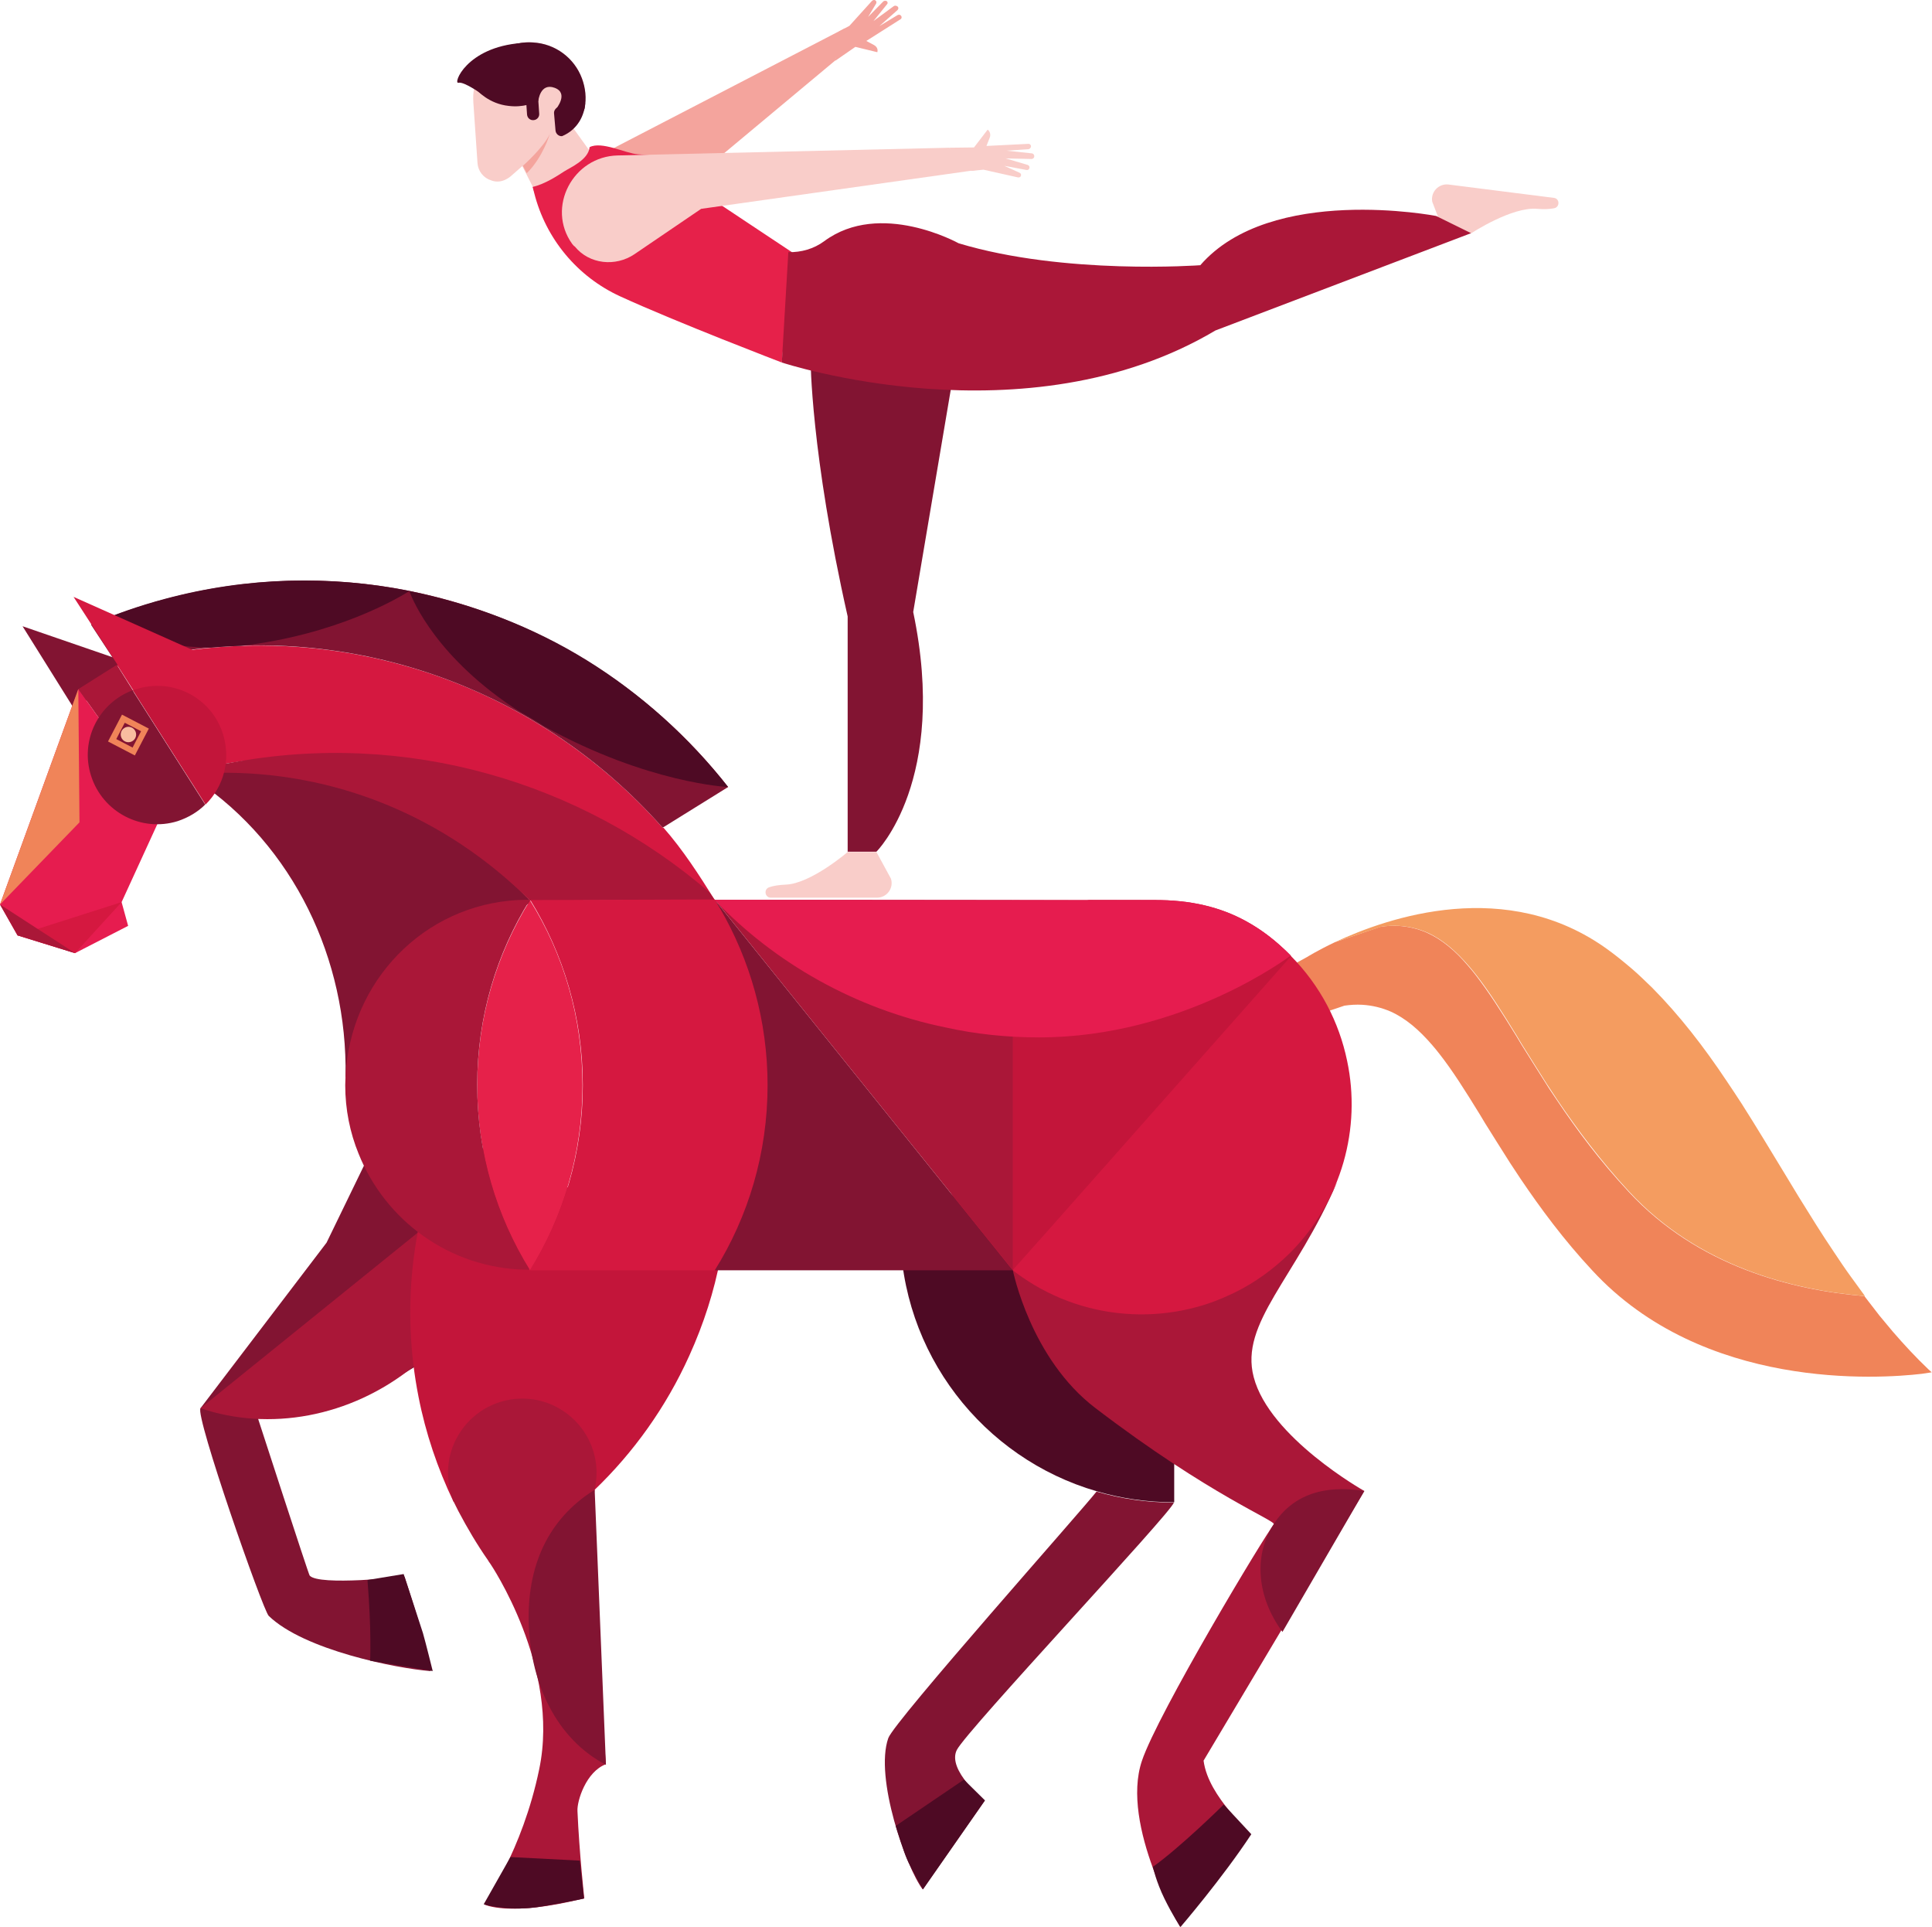 <?xml version="1.0" encoding="utf-8"?>
<!-- Generator: Adobe Illustrator 27.9.0, SVG Export Plug-In . SVG Version: 6.00 Build 0)  -->
<svg version="1.1" id="Ebene_1" xmlns="http://www.w3.org/2000/svg" xmlns:xlink="http://www.w3.org/1999/xlink" x="0px" y="0px"
	 viewBox="0 0 651.4 649.5" style="enable-background:new 0 0 651.4 649.5;" xml:space="preserve">
<style type="text/css">
	.st0{fill:#821432;}
	.st1{fill:#F9CDC9;}
	.st2{fill:#F4A49D;}
	.st3{fill:#4E0A24;}
	.st4{fill:#E6214A;}
	.st5{fill:#AA1738;}
	.st6{fill:#8D9FA9;}
	.st7{fill:#D51840;}
	.st8{fill:#7195A6;}
	.st9{fill:none;}
	.st10{fill:#E61C4F;}
	.st11{fill:#C3153A;}
	.st12{fill:#F08459;}
	.st13{fill:#F8BDA0;}
	.st14{fill:#F49C60;}
	.st15{fill:#CF153F;}
</style>
<g>
	<g id="Ebene_2_00000021095534319686998830000016168028366897078705_">
		<g id="Illustrationen">
			<g>
				<path class="st0" d="M273.3,121.1l48,5.9l-13.4,79.3c11.9,56.8-12.4,80.8-12.4,80.8h-9.7v-79.3
					C273.3,152.4,273.3,121.1,273.3,121.1L273.3,121.1z"/>
				<path class="st1" d="M295.5,287.2h-9.7c0,0-12.4,10.7-20.9,11c-2.3,0.1-4.2,0.4-5.6,0.9c-1.9,0.7-1.4,3.5,0.6,3.5h35.8
					c3.3,0,5.7-3.2,4.7-6.4L295.5,287.2L295.5,287.2z"/>
				<path class="st1" d="M486.5,77.4l9.6,1.2c0,0,13.7-9,22.2-8.2c2.3,0.2,4.2,0.1,5.7-0.2c2-0.4,1.9-3.3-0.1-3.5l-35.5-4.5
					c-3.3-0.4-6.1,2.5-5.5,5.8L486.5,77.4L486.5,77.4z"/>
				<path class="st2" d="M199.5,88.9l82.1-68.5l3.3-10.9l-82.2,42.6l-9.2-0.8C171.7,65.1,199.6,88.9,199.5,88.9L199.5,88.9z"/>
				<path class="st2" d="M281.6,20.5l1.3-9.9l3.5-1.9l7.6-8.4c0.3-0.3,0.8-0.4,1.1-0.2c0.4,0.2,0.5,0.7,0.3,1.1l-2.7,4.5l5.1-5.2
					c0.3-0.3,0.9-0.3,1.2-0.1c0.3,0.3,0.4,0.7,0.1,1l-4.6,5.7l6.8-5c0.4-0.3,0.8-0.2,1.2,0c0.5,0.3,0.5,0.9,0.1,1.3l-6.1,5.4
					l6.1-3.7c0.4-0.2,0.8-0.2,1.1,0.1c0.4,0.4,0.4,1-0.1,1.3l-11.5,7.3l2.6,1.4c0.9,0.5,1.4,1.4,1.1,2.4l-7.4-1.8L281.6,20.5
					L281.6,20.5z"/>
				<g>
					<path class="st1" d="M196.2,26.4c-2.5-6.7-8.9-11.7-16.6-12.1c-2.8-0.2-5.4,0.3-7.8,1.2c-4.6,1.8-8.4,5.3-10.4,9.8
						c-0.7,1.3-1.1,2.8-1.5,4.4s-0.4,3.2-0.3,4.9l1.4,20.4c0.2,2.7,2,5,4.6,5.8c1.5,0.6,3.1,0.5,4.5-0.1c0.7-0.3,1.4-0.7,2-1.2
						l4-3.5l5.4,10.6l20.5-11.3l-9.8-13.6l3.8-3.4c0.4-0.4,0.8-0.9,0.9-1.5C197.8,33.1,197.4,29.6,196.2,26.4L196.2,26.4z"/>
					<path class="st3" d="M196.2,26.4c-2.5-6.7-8.8-11.7-16.6-12.1c-2.8-0.2-5.4,0.3-7.8,1.2c-0.9,0.3-1.8,0.8-2.6,1.2
						c-4.8,2.7-8.2,7.4-9.2,12.9c1,1.1,4.9,5.4,11.5,6.1c4.8,0.6,8.5-0.9,10-1.7c0,0,0.6-6.2,5.5-4.4c4.9,1.8,0.5,7.1,0.5,7.1
						l4.9,4.8l3.8-3.4c0.4-0.4,0.7-0.9,0.9-1.5C197.8,33.1,197.4,29.6,196.2,26.4L196.2,26.4z"/>
					<path class="st2" d="M177.6,58.4c5.5-5.4,7.8-13.3,7.8-13.3c-2,4.5-9.1,10.8-9.1,10.8L177.6,58.4z"/>
				</g>
				<path class="st4" d="M179.6,63l11.2,14.5C216,85.2,239,66.4,239,66.4l28,18.6l-3.4,37.2c0,0-35.3-13.5-54.5-22.3
					c-14.4-6.6-25.1-19.4-29-34.9L179.6,63L179.6,63z"/>
				<path class="st5" d="M263.6,122.2l2.2-37.2l0,0c4.3,0.1,8.6-1.1,12.1-3.7c18.9-14,45.3,0.7,45.3,0.7
					c35.7,10.8,81.5,7.4,81.5,7.4c23.8-27.4,79.5-16.6,79.5-16.6l11.8,5.8l-86.2,32.8C345.9,149.4,263.6,122.2,263.6,122.2
					L263.6,122.2z"/>
				<path class="st1" d="M320,49.8l7.6,7.8l4-0.4l11.6,2.6c0.4,0.1,0.9-0.1,1-0.5c0.2-0.4,0-0.9-0.5-1.1l-5.1-2.3l7.5,1.4
					c0.5,0.1,0.9-0.2,1-0.7c0.1-0.4-0.2-0.9-0.6-1l-7.4-2.2l8.7,0.2c0.4,0,0.8-0.3,0.9-0.7c0.1-0.6-0.2-1.1-0.8-1.2l-8.5-0.9
					l7.3-0.5c0.4,0,0.8-0.4,0.9-0.8c0.1-0.6-0.4-1.1-1-1l-14,0.7l1.1-2.8c0.4-1,0.1-2.1-0.7-2.7l-4.6,6L320,49.8L320,49.8z"/>
				<path class="st4" d="M223.2,57.3l1.8,8.2L204.9,88l-18.4-11.5c0,0-4.8-6.5-6.9-13.5c4.1-0.9,8.6-3.9,10.6-5.2
					c2-1.3,8.2-3.9,8.6-8.2c4.1-2.1,12.1,2.1,16.2,2.4C220.5,52.5,222,51.9,223.2,57.3z"/>
				<path class="st1" d="M192.9,82.2c-8.8-12.3,0.3-29.5,15.4-29.8L320,49.8l9.9,7.4l-93.5,13.2l-22.5,15.3
					c-6.4,4.3-15.2,3.4-20.1-2.6C193.4,82.9,193.2,82.5,192.9,82.2L192.9,82.2z"/>
				<path class="st3" d="M175.8,14.5c-18.7,1.4-23.2,14-21.2,13.4c1.9-0.5,8.4,4.2,8.4,4.2l10-7.3C173,24.8,182.5,14,175.8,14.5z"/>
				<path class="st3" d="M181.4,32.4l0.4,5.9c0.1,1.1-0.7,2.1-1.9,2.2l0,0c-1.1,0.1-2.1-0.7-2.2-1.9l-0.4-5.9
					c-0.1-1.1,0.7-2.1,1.9-2.2l0,0C180.4,30.5,181.3,31.3,181.4,32.4z"/>
				<path class="st3" d="M189.5,45.9c-1.1,0.1-2.1-0.8-2.2-1.9l-0.5-5.8c-0.1-1.1,0.8-2.1,1.9-2.2l0,0c1.1-0.1,2.1,0.8,2.2,1.9
					l6.4-3.2C197.1,38.8,194.8,43.7,189.5,45.9L189.5,45.9L189.5,45.9z"/>
			</g>
			<g>
				<polygon class="st0" points="25.6,239.9 7.6,211.1 41.3,222.7 				"/>
				<path class="st6" d="M163,234.2L163,234.2L163,234.2L163,234.2L163,234.2z"/>
				<path class="st7" d="M39.4,224l23.3,36.6c3.2-0.9,6.8-1.8,10.1-2.5c60.9-13.1,130.4,26.4,166.4,72.7c0.7,0.9,1-28.1,1.8-27.4
					c-5.3-8.5-10.8-17-17.3-24.4l-0.2,0.1c-16.9-19.1-37.5-34.3-60.4-44.9c0,0,0,0,0,0c-35.3-16.2-75.9-21.3-116.4-11.9
					c0,0-0.1,0-0.1,0c-1,0.2-2,0.5-3,0.7c-0.5,0.1-1.1,0.3-1.6,0.4c-0.5,0.1-1.1,0.3-1.6,0.4C40,223.9,39.7,224,39.4,224L39.4,224z"
					/>
				<path class="st0" d="M46.6,222.2c66.8-15.4,134,8.4,176.8,56.8l0.2-0.1l21.9-13.6C202,209.7,127.9,182.5,55.5,202
					c-8.6,2.3-16.9,5.2-24.8,8.6l8.8,13.4c0.3-0.1,0.5-0.1,0.8-0.2l0.1,0c0.5-0.1,1.1-0.3,1.6-0.4c0.5-0.1,1.1-0.3,1.6-0.4
					C44.5,222.7,45.5,222.5,46.6,222.2C46.6,222.2,46.7,222.2,46.6,222.2L46.6,222.2z"/>
				<path class="st8" d="M47.9,223.2L47.9,223.2C47.9,223.2,48,223.2,47.9,223.2L47.9,223.2L47.9,223.2z"/>
				<path class="st9" d="M43.5,223c-0.5,0.1-1.1,0.3-1.6,0.4C42.5,223.2,43,223.1,43.5,223z"/>
				<path class="st9" d="M40.3,223.8l-0.1,0c-0.3,0.1-0.5,0.1-0.8,0.2l0,0C39.7,224,40,223.9,40.3,223.8L40.3,223.8z"/>
				<path class="st0" d="M178.7,303.5c-29-30.1-68.6-45.9-110.3-43.2l-5.7,0.4l3.5,2.3c32.8,22.1,51,60.4,50.3,99.9
					c0,0.6,1.2-0.1,1.2,0.1c0,0.5,14.1-29.8,14.1-29.8l47-29L178.7,303.5L178.7,303.5z"/>
				<path class="st5" d="M77.9,257.1c-1.7,0.3-6.7,1.2-9,1.9l-6.2,1.7c1.3,0,5-0.1,10.2-0.2c40-0.7,77.4,14.8,105.8,43.1l0,0
					l62.3-0.2l-1.8-2.6C196,263.6,137.1,246,77.9,257.1L77.9,257.1z"/>
				<path class="st3" d="M175.2,239.9c2.9,1.6,5.6,3.2,8.4,5c34.8,19.2,61.9,20.4,61.9,20.4c-13.2-16.8-29.5-31.5-47.6-42.7
					c-18.4-11.4-38.6-19-59.9-23.4C139.3,202.8,147.5,222.1,175.2,239.9L175.2,239.9z"/>
				<path class="st3" d="M71.1,218.3c3.4-0.3,6.8-0.5,10.2-0.6c32.2-3.7,53-16.1,56.8-18.5c-26.5-5.3-54.7-4.8-82.6,2.7
					c-8.6,2.3-16.9,5.2-24.8,8.6C30.6,210.6,50.8,218.2,71.1,218.3z"/>
				<polygon class="st5" points="44.8,232.7 55.3,272.9 26.4,232.3 39.4,224.1 				"/>
				<g>
					<polygon class="st10" points="26.4,232.3 0,304.9 5.9,315.3 25.3,321.3 43.2,312.1 41,304.1 55.3,272.9 					"/>
					<polygon class="st7" points="41,304.1 25.3,321.3 5.9,315.3 41,304.1 					"/>
					<g>
						<path class="st0" d="M30.7,261.5c-3.8-11.9,2.5-24.5,14-28.8l24.5,38.5c-2.5,2.5-5.7,4.4-9.3,5.6
							C47.7,280.6,34.6,273.8,30.7,261.5L30.7,261.5z"/>
						<path class="st11" d="M44.8,232.7c0.4-0.2,0.8-0.3,1.2-0.4c12.3-3.9,25.4,2.9,29.2,15.2c2.7,8.7,0.2,17.7-5.9,23.7L44.8,232.7
							L44.8,232.7z"/>
						
							<rect x="38.2" y="242.6" transform="matrix(0.462 -0.887 0.887 0.462 -196.416 171.744)" class="st12" width="10.2" height="10.2"/>
						
							<rect x="40.2" y="244.7" transform="matrix(0.462 -0.887 0.887 0.462 -196.421 171.739)" class="st0" width="6.2" height="6.2"/>
						<circle class="st13" cx="43.3" cy="247.6" r="2.6"/>
					</g>
				</g>
				<polygon class="st12" points="0,304.9 26.8,277.2 26.4,232.3 				"/>
				<polygon class="st5" points="5.9,315.3 25.3,321.3 0,304.9 				"/>
				<polygon class="st7" points="39.7,224.2 24.8,201.2 67.4,220.2 				"/>
				<g>
					<g>
						<path class="st0" d="M311.1,636.9c-5.6-7.4-16.3-37.7-11.6-51c2-5.7,66.1-77.7,70.2-83.1c8.2,2.4,16.9,3.7,25.9,3.7h0.2
							c-1.3,3.9-69.7,76.6-73.2,83.4c-3.4,6.8,9.4,17.1,9.4,17.1L311.1,636.9L311.1,636.9z"/>
						<path class="st3" d="M332.1,606.9l-7.1-7l-23,15.6c0,0,2.7,8.8,3.8,11.2c1.3,3,5.4,10.2,5.4,10.2L332.1,606.9L332.1,606.9z"/>
						<path class="st3" d="M303.5,414.3c0-0.1,0-0.3,0-0.5h92.4v92.6h-0.2c-9,0-17.7-1.3-25.9-3.7
							C331.5,491.6,303.5,456.2,303.5,414.3L303.5,414.3z"/>
					</g>
					<g>
						<path class="st5" d="M341.5,428.2l11.5-12.9c10.6,8.1,23.9,12.9,38.3,12.9c25,0,49.5-9,59.6-29.9c-14,32.7-33,47.6-28.2,65.9
							c5.3,20.4,37.3,38.4,37.3,38.4l-54.2,90.9c1.7,12.9,16.6,23.6,14.6,26c-1.2,1.5-15.6,22-22.5,30c0,0-20.2-34.2-12.9-55.9
							c5.3-15.9,41.9-76.9,44.5-79.7c1.1-1.2-21.2-9.5-60.1-39.2C347.4,458,341.5,428.2,341.5,428.2L341.5,428.2z"/>
						<path class="st3" d="M421.9,618.3l-9.3-10c0,0-14.7,14.5-23.9,21c0,0,1.1,5,3.9,10.7c2.8,5.7,5.4,9.6,5.4,9.6
							S412.1,633.2,421.9,618.3L421.9,618.3z"/>
						<path class="st0" d="M460,502.6l-27.6,47.5c-8.7-11.8-9.6-25.5-3.4-35.6C435.1,504.4,445.6,500.3,460,502.6z"/>
					</g>
					<g>
						<path class="st12" d="M426.3,330.5l14.4-7.9c0,0,3.5-2.2,9.4-5l15.4-5.2c2.1-0.3,4-0.4,5.9-0.3c3.5,0.2,6.7,1,9.7,2.3
							c5.1,2.3,9.7,6.2,14,11.3c0.8,0.9,1.5,1.8,2.3,2.8c4.5,5.8,8.9,12.7,13.7,20.5c0.6,1,1.2,2,1.8,3c2.7,4.3,5.5,8.8,8.5,13.5
							c1.1,1.8,2.3,3.5,3.5,5.3c6.7,10,14.5,20.5,24.2,30.9c23.4,25.3,55.3,33.2,79.5,35.2c1.7,2.2,3.4,4.4,5.1,6.6
							c1.5,1.8,3,3.6,4.5,5.4c3.8,4.4,7.8,8.7,12,12.7c0.4,0.3,0.7,0.7,1.1,1c0,0-1.2,0.2-3.3,0.5c-14.5,1.7-73.7,5.7-111.1-34.8
							c-9.7-10.4-17.5-21-24.2-30.9c-1.2-1.8-2.4-3.6-3.5-5.3c-3-4.7-5.8-9.2-8.5-13.5c-0.6-1-1.2-2-1.8-3
							c-4.8-7.8-9.2-14.8-13.7-20.5c-0.8-1-1.5-1.9-2.3-2.8c-4.4-5.1-8.9-9-14-11.3c-3-1.3-6.2-2.1-9.7-2.3c-1.9-0.1-3.8,0-5.9,0.3
							l-19.5,6.6L426.3,330.5L426.3,330.5z"/>
						<path class="st14" d="M450.1,317.6c17.9-8.4,58-22.2,92,2.5c2.9,2.1,5.7,4.4,8.5,6.8c2.2,1.9,4.3,4,6.5,6.1
							c9.2,9.3,17.4,19.9,25,31.3c1.7,2.5,3.4,5.1,5.1,7.7c5.1,8,10,16.2,15,24.4c1.4,2.4,2.9,4.7,4.3,7.1c3.9,6.3,7.8,12.6,12,18.8
							c1.8,2.7,3.6,5.4,5.5,8c1.6,2.2,3.2,4.4,4.8,6.6c-24.2-2-56.1-9.9-79.5-35.2c-9.7-10.5-17.5-21-24.2-30.9
							c-1.2-1.8-2.4-3.6-3.5-5.3c-3-4.7-5.8-9.2-8.5-13.5c-0.6-1-1.2-2-1.8-3c-4.8-7.8-9.2-14.8-13.7-20.5c-0.8-1-1.5-1.9-2.3-2.8
							c-4.4-5.1-8.9-9-14-11.3c-3-1.3-6.2-2.1-9.7-2.3c-1.9-0.1-3.8,0-5.9,0.3L450.1,317.6L450.1,317.6z"/>
					</g>
					<g>
						<path class="st0" d="M110.1,418.9l-42.5,55.8c-1.9,2.5,21,68,23,70c12,11.6,43.2,17.7,54.4,18.6c1.9,0.2-8.6-31.8-8.6-31.8
							s-29,3.2-32-0.4C104,530.6,87,478.2,87,478.2s35.4-3.2,59.3-22l15.2-28.5l-34.6-43.4L110.1,418.9L110.1,418.9z"/>
						<path class="st3" d="M136.1,530.6l-12.2,2c1.4,17.1,0.9,27.2,0.9,27.2l21.1,3.5c0,0-2.4-9.7-3.3-12.8
							C141,545.5,136.1,530.6,136.1,530.6L136.1,530.6z"/>
					</g>
					<path class="st5" d="M67.6,474.7l101-81.6c2.8,24-7.4,49.9-29,67.4C118,478,90.5,482.5,67.6,474.7z"/>
					<path class="st11" d="M141.1,470.8c-5.7-28.9-2.8-59.8,10.3-88.7l91.6,41.5c0,0.2-0.1,0.3-0.1,0.5
						c-2.1,11.1-5.6,22.1-10.5,32.9c-7.9,17.5-18.9,32.7-31.9,45.2l-47.6,4C147.5,494.9,143.5,483.1,141.1,470.8L141.1,470.8z"/>
					<g>
						<path class="st7" d="M314.6,381.3c-0.6-4.3-0.7-8.7-0.5-13.1c0.1-1.7,0.2-3.5,0.5-5.2c0.7-5.6,2.1-11.2,4.1-16.5
							c3.5-9,8.8-17.4,16-24.6c9.3-9.3,20.5-15.5,32.4-18.5l21.9,0c12.7-0.1,22.6,2.5,30.9,7c4.8,2.7,9.4,6.1,13.6,10.1
							c0.5,0.5,1,1,1.5,1.5l0.2,0.2c10,10.1,16.3,22.4,19,35.4c4.8,22.6-1.7,47.1-19.2,64.7c-5.6,5.5-11.8,10-18.5,13.3
							c-2.7,1.3-5.4,2.5-8.2,3.5c0,0,0,0,0,0c-24.9,8.7-53.7,3.1-73.6-16.9C323.3,410.8,316.6,396.3,314.6,381.3L314.6,381.3z"/>
						<path class="st11" d="M341.5,303.4l46.9,0.1c0.3,0,0.7,0,1,0c15.1,0.1,26.6,4,36,10.4c3.6,2.4,6.8,5.3,9.9,8.4l-82.4,93
							l-11.5,12.9L341.5,303.4L341.5,303.4z"/>
						<polygon class="st0" points="241,428.2 341.5,428.2 241,303.3 						"/>
						<polygon class="st5" points="341.5,428.2 341.5,303.4 241,303.3 						"/>
						<path class="st10" d="M240.9,303.3l101.1,0.1l25.1,0l21.9,0c12.7-0.1,22.6,2.5,30.9,7c5.7,3,10.6,7,15.1,11.5l0.2,0.2
							c0,0-36.2,27.6-84.9,27.6c-10.8,0-21.4-1.1-31.7-3.4C288.5,340.1,261.1,324.6,240.9,303.3L240.9,303.3z"/>
						<path class="st15" d="M242.5,305.9c0.1,0.1,0.1,0.2,0.2,0.3h0L242.5,305.9z"/>
						<path class="st7" d="M196.5,365.8c0,22.9-6.5,44.3-17.8,62.4H241c11.3-18.1,17.8-39.5,17.8-62.4c0-21.7-5.9-42.2-16.1-59.7
							c-0.1-0.1-0.1-0.2-0.2-0.3c-0.5-0.9-1-1.7-1.5-2.6l-62,0.2h-0.2C190,321.6,196.5,343,196.5,365.8L196.5,365.8z"/>
						<path class="st4" d="M178.7,303.5c-11.3,18.1-17.8,39.5-17.8,62.4s6.5,44.2,17.7,62.3c0,0,0,0.1,0,0.1
							c11.3-18.1,17.8-39.5,17.8-62.4S190,321.6,178.7,303.5L178.7,303.5z"/>
						<path class="st5" d="M116.5,362.8c0,1-0.1,2-0.1,3c0,8.2,1.6,16,4.5,23.1c9,22.5,30.6,38.5,56.1,39.1c0.5,0,1.1,0,1.6,0
							c-11.2-18.1-17.7-39.4-17.7-62.3s6.5-44.3,17.8-62.4h-0.9c-32.4,0.1-58.2,25-61.1,56.7C116.6,361,116.5,361.9,116.5,362.8
							L116.5,362.8z"/>
					</g>
					<g>
						<path class="st5" d="M163.2,641.9c0,0,12.9-17.9,18.6-45.5c7.2-34.4-16.5-69.3-16.5-69.3c-0.3-0.4-0.6-0.8-0.8-1.2
							c-3.7-5.3-7-10.9-10-16.6c0,0,0,0,0,0c-0.5-1.1-1.1-2.1-1.6-3.2c-0.9-2.1-1.5-4.4-1.7-6.9c-1.5-13.8,8.5-26.1,22.2-27.6
							s26.1,8.5,27.6,22.2c0.3,2.8,0.1,5.6-0.5,8.2c0,0,0,0,0,0l0,0c0,0.1,0,0.1,0,0.2c-0.9,7.8-2.2,12.2-2.1,20.8l5.9,71.7
							c-6.7,2.5-9.8,12.4-9.6,15.8c0.6,13.9,2.3,29.4,2.3,29.4C171.5,646.3,163.2,642,163.2,641.9L163.2,641.9z"/>
						<path class="st3" d="M195.5,627.2c0,0-12-0.6-23.4-1.2l-9,15.9c0,0,5.8,2,15.4,1.3c4.4-0.3,18.4-3.2,18.4-3.2L195.5,627.2
							L195.5,627.2z"/>
						<path class="st0" d="M200.5,502.2l3.8,92.7c-16.5-8.6-25.2-27-26-46.9C177.5,528.1,184.7,512,200.5,502.2z"/>
					</g>
				</g>
			</g>
		</g>
	</g>
</g>
</svg>
